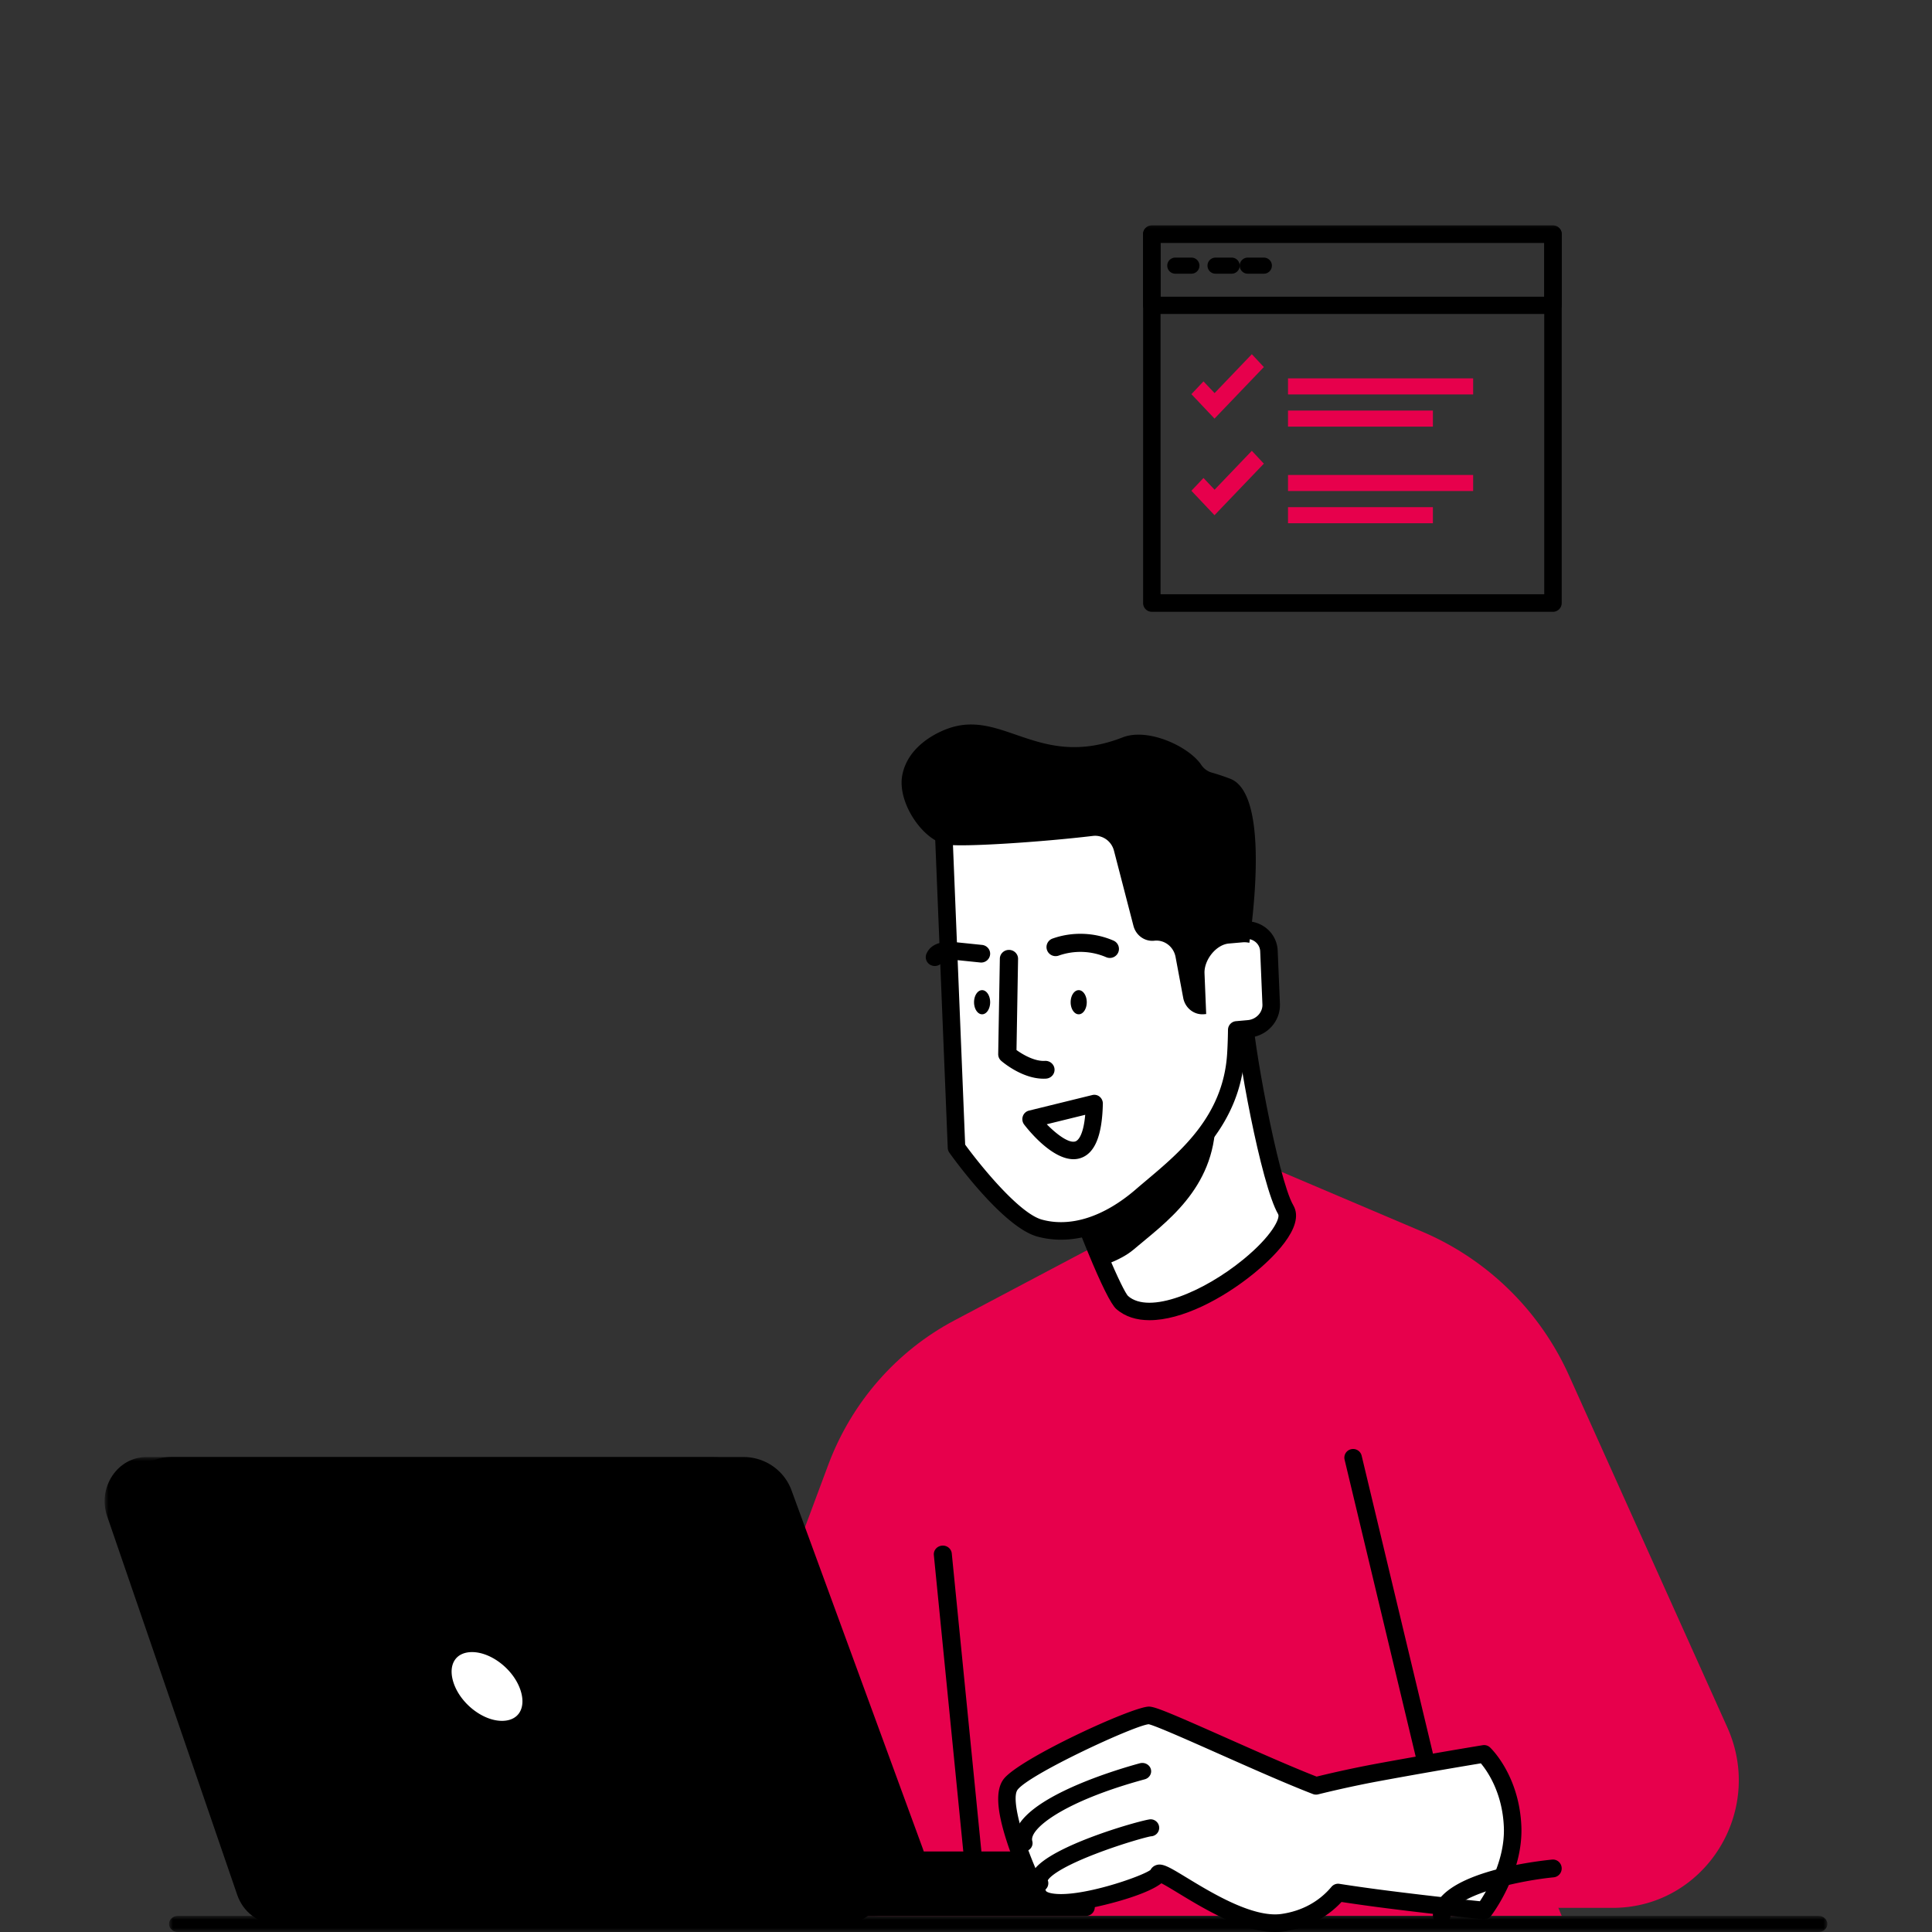 <?xml version="1.0" encoding="UTF-8"?>
<svg xmlns="http://www.w3.org/2000/svg" xmlns:xlink="http://www.w3.org/1999/xlink" width="240" height="240" viewBox="0 0 240 240">
  <rect x="0" y="0" width="240" height="240" fill="#333333" stroke="none"/>
  <defs>
    <path id="icqx5eaz5a" d="M0 0h206v2H0z"></path>
    <path id="duabc9e8oc" d="M0 0h97v58H0z"></path>
    <path id="7cjb9g48ce" d="M0 212h214V0H0z"></path>
  </defs>
  <g fill="none" fill-rule="evenodd">
    <path fill="none" d="M0 0h240v240H0z"></path>
    <g transform="translate(13 28)">
      <path d="m121.73 127.47-16.15 8.544c-7.219 3.82-12.805 10.213-15.694 17.959L69 210h112l-38.365-92-20.906 9.47z" fill="#E7004C"></path>
      <path d="m137.794 114 25.839 10.983a35.061 35.061 0 0 1 18.269 17.872l19.67 43.72c4.722 10.496-2.846 22.425-14.227 22.425h-60.724L126 187.61l39.727-8.809" fill="#E7004C"></path>
      <g transform="translate(8 210)">
        <mask id="118h2kaxnb" fill="#fff">
          <use xlink:href="#icqx5eaz5a"></use>
        </mask>
        <path d="M204.915 2H1.085C.486 2 0 1.552 0 1s.486-1 1.085-1h203.83c.6 0 1.085.448 1.085 1s-.486 1-1.085 1" fill="#000" mask="url(#118h2kaxnb)"></path>
      </g>
      <path d="M117.229 111.464c5.065 14.565 8.294 21.67 9.122 22.396 5.703 5.018 22.587-7.939 20.466-11.551-2.127-3.622-5.355-21.871-5.239-24.725.14-2.856-27.347 5.244-24.35 13.88" fill="#FFF"></path>
      <path d="M118.346 111.128c5.193 14.958 8.157 21.19 8.78 21.863 2.633 2.318 9.346-.473 14.304-4.522 3.612-2.95 4.627-5.163 4.347-5.64-2.13-3.634-5.183-20.347-5.35-24.67-2.592-.26-14.667 3.08-20.068 8.155-1.842 1.732-2.52 3.351-2.013 4.814zM129.8 136c-1.604 0-3.032-.423-4.143-1.403-1.287-1.129-4.966-10.063-9.374-22.76-.582-1.68-.55-4.33 2.905-7.402 2.701-2.401 7.233-4.795 12.433-6.566 1.308-.445 7.939-2.615 10.067-1.603.604.287.946.827.916 1.448-.11 2.688 3.118 20.71 5.058 24.02 1.593 2.72-2.86 6.79-4.848 8.414-3.958 3.233-9.027 5.852-13.014 5.852z" fill="#000"></path>
      <path d="M125.538 101.998c4.515-1.722 9.105-2.838 11.702-2.998.464 4.612.796 9.19.757 12.248-.112 8.507-6.36 12.723-10.19 15.986-.828.702-1.947 1.277-3.19 1.766-1.214-2.369-3.378-7.505-7.33-17.591-1.478-3.774 2.97-7.131 8.251-9.411" fill="#000"></path>
      <path d="M144.719 90.729c-.068-1.531-1.435-2.688-3.06-2.547l-1.289.104a475.302 475.302 0 0 0-1.038-14.842s-3.468-6.707-16.98-1.402C108.85 77.34 104 72.838 104 72.838l1.74 41.962s6.38 8.767 10.36 9.848c3.955 1.068 8.456-.31 12.721-3.922 4.259-3.62 11.174-8.392 11.769-17.29.061-.901.096-1.93.112-3.043l1.47-.13c1.625-.136 2.886-1.481 2.826-3.024l-.28-6.51z" fill="#FFF"></path>
      <path d="M106.894 114.187c1.865 2.56 6.69 8.53 9.533 9.317 3.575.985 7.718-.35 11.666-3.756.427-.37.883-.754 1.357-1.153 4.225-3.555 9.483-7.98 9.985-15.639.056-.842.094-1.861.11-3.031a1.087 1.087 0 0 1 .99-1.07l1.465-.131c1.044-.09 1.86-.961 1.823-1.943l-.278-6.601a1.582 1.582 0 0 0-.542-1.128 1.748 1.748 0 0 0-1.322-.417l-1.29.106a1.09 1.09 0 0 1-1.176-1.03c-.359-6.919-.897-13.442-1.01-14.775-.602-.91-4.186-5.256-15.44-.753-9.432 3.772-14.898 2.8-17.51 1.714l1.64 40.29zM118.803 126c-1.006 0-1.994-.13-2.955-.394-4.214-1.168-10.24-9.469-10.912-10.412a1.095 1.095 0 0 1-.203-.59l-1.732-42.58a1.087 1.087 0 0 1 1.835-.836c.033.028 4.642 3.961 17.122-1.029 14.213-5.689 18.12 1.627 18.28 1.942.064.124.102.26.114.399.006.07.574 6.653.976 13.977l.168-.014a3.9 3.9 0 0 1 2.941.95 3.745 3.745 0 0 1 1.282 2.673v.002l.278 6.606c.081 2.168-1.591 4.011-3.808 4.201l-.488.043c-.021.807-.052 1.521-.095 2.163-.564 8.586-6.455 13.543-10.756 17.163-.466.391-.915.769-1.336 1.134-3.506 3.025-7.215 4.602-10.711 4.602z" fill="#000"></path>
      <path d="M99.081 68.315c.624-3.331 3.734-5.09 5.59-5.777 6.918-2.57 11.38 5.123 21.776 1.067 3.187-1.246 8.268 1.15 9.777 3.41.315.473.781.815 1.316.963.677.187 1.431.436 2.278.76 4.036 1.544 3.484 12.375 2.381 20.38a2.787 2.787 0 0 0-.827-.06l-1.703.149c-1.61.13-3.107 2.052-3.04 3.696l.207 5.065-.245.02-.042.004c-1.226.1-2.33-.774-2.566-2.03l-.95-5.08c-.241-1.284-1.386-2.163-2.636-2.024-1.185.131-2.286-.653-2.597-1.85l-2.416-9.32c-.312-1.208-1.427-1.99-2.62-1.848-6.385.763-16.115 1.404-18.149 1.08-2.907-.453-6.175-5.176-5.534-8.605M117.033 111.66c1.254 1.281 2.772 2.4 3.563 2.126.243-.084.968-.566 1.213-3.301l-4.776 1.174zm3.322 4.34c-2.672 0-5.528-3.521-6.127-4.3a1.115 1.115 0 0 1-.17-1.03 1.07 1.07 0 0 1 .755-.703l7.882-1.938c.32-.077.656 0 .911.212.256.212.4.534.394.87-.085 3.93-.978 6.134-2.732 6.738a2.77 2.77 0 0 1-.913.151zM116.627 106c-2.597 0-4.972-1.976-5.244-2.21a1.09 1.09 0 0 1-.383-.846l.204-11.859c.01-.603.515-1.085 1.131-1.085h.02c.625.01 1.124.512 1.113 1.122l-.195 11.317c.793.573 2.256 1.42 3.522 1.348.623-.04 1.163.422 1.203 1.03.04.61-.434 1.134-1.058 1.174-.105.006-.209.009-.313.009" fill="#000"></path>
      <path d="M124.867 91c-.152 0-.306-.03-.454-.094a8.116 8.116 0 0 0-5.897-.198 1.134 1.134 0 0 1-1.449-.678 1.122 1.122 0 0 1 .683-1.438c2.44-.87 5.2-.778 7.572.254.572.249.834.912.583 1.48a1.133 1.133 0 0 1-1.038.674M103.125 92c-.145 0-.292-.028-.434-.086a1.086 1.086 0 0 1-.603-1.435c.339-.79 1.238-1.683 3.6-1.438l3.304.34c.619.064 1.067.604 1.002 1.206a1.112 1.112 0 0 1-1.239.975l-3.304-.34c-1.027-.104-1.286.104-1.288.106-.18.42-.598.672-1.038.672M120 96.5c0 .828.448 1.5 1 1.5s1-.672 1-1.5-.448-1.5-1-1.5-1 .672-1 1.5M108 96.5c0 .828.448 1.5 1 1.5s1-.672 1-1.5-.448-1.5-1-1.5-1 .672-1 1.5M94.817 209h-70.48a5.18 5.18 0 0 1-4.867-3.424L3.317 160.983C2.087 157.59 4.589 154 8.183 154h70.48a5.18 5.18 0 0 1 4.867 3.424l16.153 44.593c1.23 3.394-1.272 6.983-4.866 6.983" fill="#000"></path>
      <path d="M8.318 155.172a4.094 4.094 0 0 0-3.4 1.766 4.023 4.023 0 0 0-.488 3.736l16.29 44.453a4.145 4.145 0 0 0 3.887 2.701h71.076a4.093 4.093 0 0 0 3.399-1.766 4.024 4.024 0 0 0 .488-3.736l-16.29-44.453a4.146 4.146 0 0 0-3.887-2.701H8.318zM95.683 210H24.607c-2.642 0-5.023-1.658-5.927-4.126L2.39 161.421a6.168 6.168 0 0 1 .746-5.728A6.324 6.324 0 0 1 8.318 153h71.075c2.641 0 5.024 1.658 5.928 4.125l16.29 44.454a6.171 6.171 0 0 1-.747 5.728A6.324 6.324 0 0 1 95.683 210z" fill="#000"></path>
      <path d="m122 209-.855-2.437c-.75-2.14-2.71-3.563-4.903-3.563H30.219c-3.19 0-5.521 2.896-5.187 6H122z" fill="#000"></path>
      <path d="M26.202 207.806h94.163l-.32-.885a4.138 4.138 0 0 0-3.877-2.727H30.293a4.052 4.052 0 0 0-3.078 1.386 4.177 4.177 0 0 0-1.013 2.226M121.916 210h-96.8c-.553 0-1.017-.42-1.078-.974a6.373 6.373 0 0 1 1.561-4.908A6.183 6.183 0 0 1 30.293 202h85.875c2.635 0 5.011 1.675 5.912 4.167l.854 2.359c.122.336.074.712-.129 1.005a1.08 1.08 0 0 1-.889.469" fill="#000"></path>
      <g transform="translate(0 153)">
        <mask id="qttvjwgcxd" fill="#fff">
          <use xlink:href="#duabc9e8oc"></use>
        </mask>
        <path d="M91.817 58h-70.48c-2.178 0-4.122-1.443-4.867-3.61L.316 7.363C-.913 3.785 1.59 0 5.183 0h70.48c2.177 0 4.122 1.443 4.866 3.61l16.154 47.026C97.913 54.215 95.411 58 91.817 58" fill="#000" mask="url(#qttvjwgcxd)"></path>
      </g>
      <path d="M52.667 181c1.038 2.761-.433 5-3.287 5-2.853 0-6.008-2.239-7.047-5-1.038-2.76.433-5 3.286-5 2.854 0 6.01 2.24 7.048 5" fill="#FFF"></path>
      <path d="M45.637 177.229c-.96 0-1.721.353-2.144.995-.476.72-.52 1.748-.124 2.893.873 2.522 3.618 4.654 5.995 4.654.959 0 1.72-.353 2.144-.995.475-.72.52-1.748.124-2.893-.874-2.522-3.62-4.654-5.995-4.654M49.364 188c-3.283 0-6.785-2.686-7.973-6.117-.63-1.82-.494-3.62.375-4.937.83-1.255 2.203-1.946 3.87-1.946 3.284 0 6.786 2.686 7.973 6.117.63 1.82.494 3.62-.375 4.937-.829 1.255-2.203 1.946-3.87 1.946M163.91 191c-.492 0-.939-.333-1.057-.826l-8.824-36.856a1.072 1.072 0 0 1 .81-1.29 1.09 1.09 0 0 1 1.309.798l8.823 36.855a1.07 1.07 0 0 1-.809 1.29c-.084.02-.168.029-.251.029M107.88 204c-.571 0-1.058-.417-1.114-.975l-3.76-37.845c-.06-.592.391-1.118 1.007-1.174.614-.063 1.162.377 1.22.969l3.762 37.846c.058.591-.393 1.117-1.008 1.174a1.094 1.094 0 0 1-.108.005" fill="#000"></path>
      <path d="M171.437 189.815a697.912 697.912 0 0 0-13.603 2.39s-3.296.6-7.332 1.606c-6.899-2.668-19.629-8.811-20.82-8.811-1.724 0-15.512 6.34-17.237 8.645-1.723 2.306 2.011 10.95 3.447 13.832 1.437 2.881 14.652-1.44 14.939-2.593.287-1.153 9.48 6.916 15.512 6.051 2.735-.392 5.168-1.682 6.91-3.77 1.916.3 4.005.597 6.304.888 4.23.536 8.165.982 11.88 1.36 0 0 3.78-4.928 3.553-10.487-.242-5.963-3.553-9.11-3.553-9.11" fill="#FFF"></path>
      <path d="M131.043 203.622c.695 0 1.577.536 3.448 1.673 3.055 1.857 8.17 4.962 11.692 4.464 2.52-.36 4.668-1.524 6.212-3.365.245-.292.622-.438.998-.376 1.964.306 4.068.601 6.255.877 3.815.482 7.482.902 11.189 1.282.878-1.313 3.145-5.122 2.977-9.213-.175-4.292-2.066-6.974-2.857-7.916a697.239 697.239 0 0 0-12.963 2.273c-.039.007-3.31.605-7.25 1.581-.217.054-.443.04-.65-.04-3.24-1.247-7.751-3.25-11.732-5.018-3.683-1.635-7.848-3.484-8.673-3.654-1.854.189-14.829 6.206-16.286 8.145-.88 1.174.773 7.053 3.541 12.581.018.036.193.19.727.285 3.378.605 11.138-2.078 12.248-2.914.132-.252.346-.45.616-.562.166-.068.33-.103.509-.103M145.386 212c-4.07 0-8.799-2.875-12.02-4.833-.764-.464-1.605-.975-2.097-1.221-2.11 1.67-8.563 3.166-10.855 3.42-2.983.328-4.754-.148-5.414-1.466-.824-1.647-2.094-4.53-2.963-7.237-1.249-3.89-1.366-6.32-.37-7.646 1.892-2.52 15.99-9.017 18.055-9.017.761 0 2.603.773 9.52 3.843 3.827 1.7 8.15 3.62 11.313 4.854a135.409 135.409 0 0 1 7.045-1.528c.052-.01 5.861-1.098 13.582-2.374.334-.057.676.048.922.283.149.14 3.628 3.502 3.885 9.796.239 5.85-3.606 10.912-3.77 11.125-.23.298-.594.455-.97.418a480.4 480.4 0 0 1-11.872-1.351 225.469 225.469 0 0 1-5.73-.796c-1.854 1.989-4.315 3.248-7.158 3.654-.36.051-.73.076-1.103.076" fill="#000"></path>
      <path d="M130 199c-.858 0-15.188 4.252-13.92 7" fill="#FFF"></path>
      <path d="M116.152 207c-.408 0-.796-.23-.977-.618-.17-.365-.368-1.11.213-2.002 2.06-3.16 13.736-6.38 14.538-6.38.593 0 1.074.474 1.074 1.058 0 .567-.454 1.03-1.023 1.056-.482.066-3.564.907-6.81 2.153-5.076 1.947-5.89 3.093-6.005 3.315.189.513-.051 1.091-.564 1.321a1.073 1.073 0 0 1-.446.097M114.17 202c-.486 0-.93-.307-1.061-.771-1.485-5.291 12.642-9.416 15.488-10.189.582-.157 1.192.16 1.36.71.168.55-.17 1.125-.752 1.283-10.22 2.779-14.379 6.216-13.973 7.664.156.554-.193 1.122-.78 1.268a1.143 1.143 0 0 1-.282.035M166.1 211a1.104 1.104 0 0 1-1.094-1.216c.51-5.096 12.407-6.54 14.787-6.778.61-.065 1.141.383 1.201.99.06.608-.38 1.15-.983 1.21-5.027.504-12.578 2.379-12.82 4.799a1.1 1.1 0 0 1-1.092.995" fill="#000"></path>
      <mask id="7tb8snvn2f" fill="#fff">
        <use xlink:href="#7cjb9g48ce"></use>
      </mask>
      <path d="M131.167 45.818h47.666V2.182h-47.666v43.636zM179.917 48h-49.834A1.087 1.087 0 0 1 129 46.91V1.09c0-.601.485-1.09 1.083-1.09h49.834c.598 0 1.083.489 1.083 1.09v45.82c0 .601-.485 1.09-1.083 1.09z" fill="#000" mask="url(#7tb8snvn2f)"></path>
      <path d="M131.167 8.857h47.666V2.143h-47.666v6.714zM179.917 11h-49.834c-.598 0-1.083-.48-1.083-1.072V1.072C129 .48 129.485 0 130.083 0h49.834c.598 0 1.083.48 1.083 1.072v8.856c0 .592-.485 1.072-1.083 1.072z" fill="#000" mask="url(#7tb8snvn2f)"></path>
      <path d="M135 6h-2a1 1 0 0 1 0-2h2a1 1 0 0 1 0 2M140 6h-2a1 1 0 0 1 0-2h2a1 1 0 0 1 0 2" fill="#000" mask="url(#7tb8snvn2f)"></path>
      <path d="M144 6h-2a1 1 0 0 1 0-2h2a1 1 0 0 1 0 2" fill="#000" mask="url(#7tb8snvn2f)"></path>
      <path fill="#E7004C" mask="url(#7tb8snvn2f)" d="M137.87 24 135 20.964l1.502-1.589 1.378 1.458L142.507 16 144 17.598zM147 21h23v-2h-23zM147 25h18v-2h-18zM137.87 36 135 32.964l1.502-1.589 1.378 1.458L142.507 28 144 29.598zM147 33h23v-2h-23zM147 37h18v-2h-18z"></path>
    </g>
  </g>
</svg>
